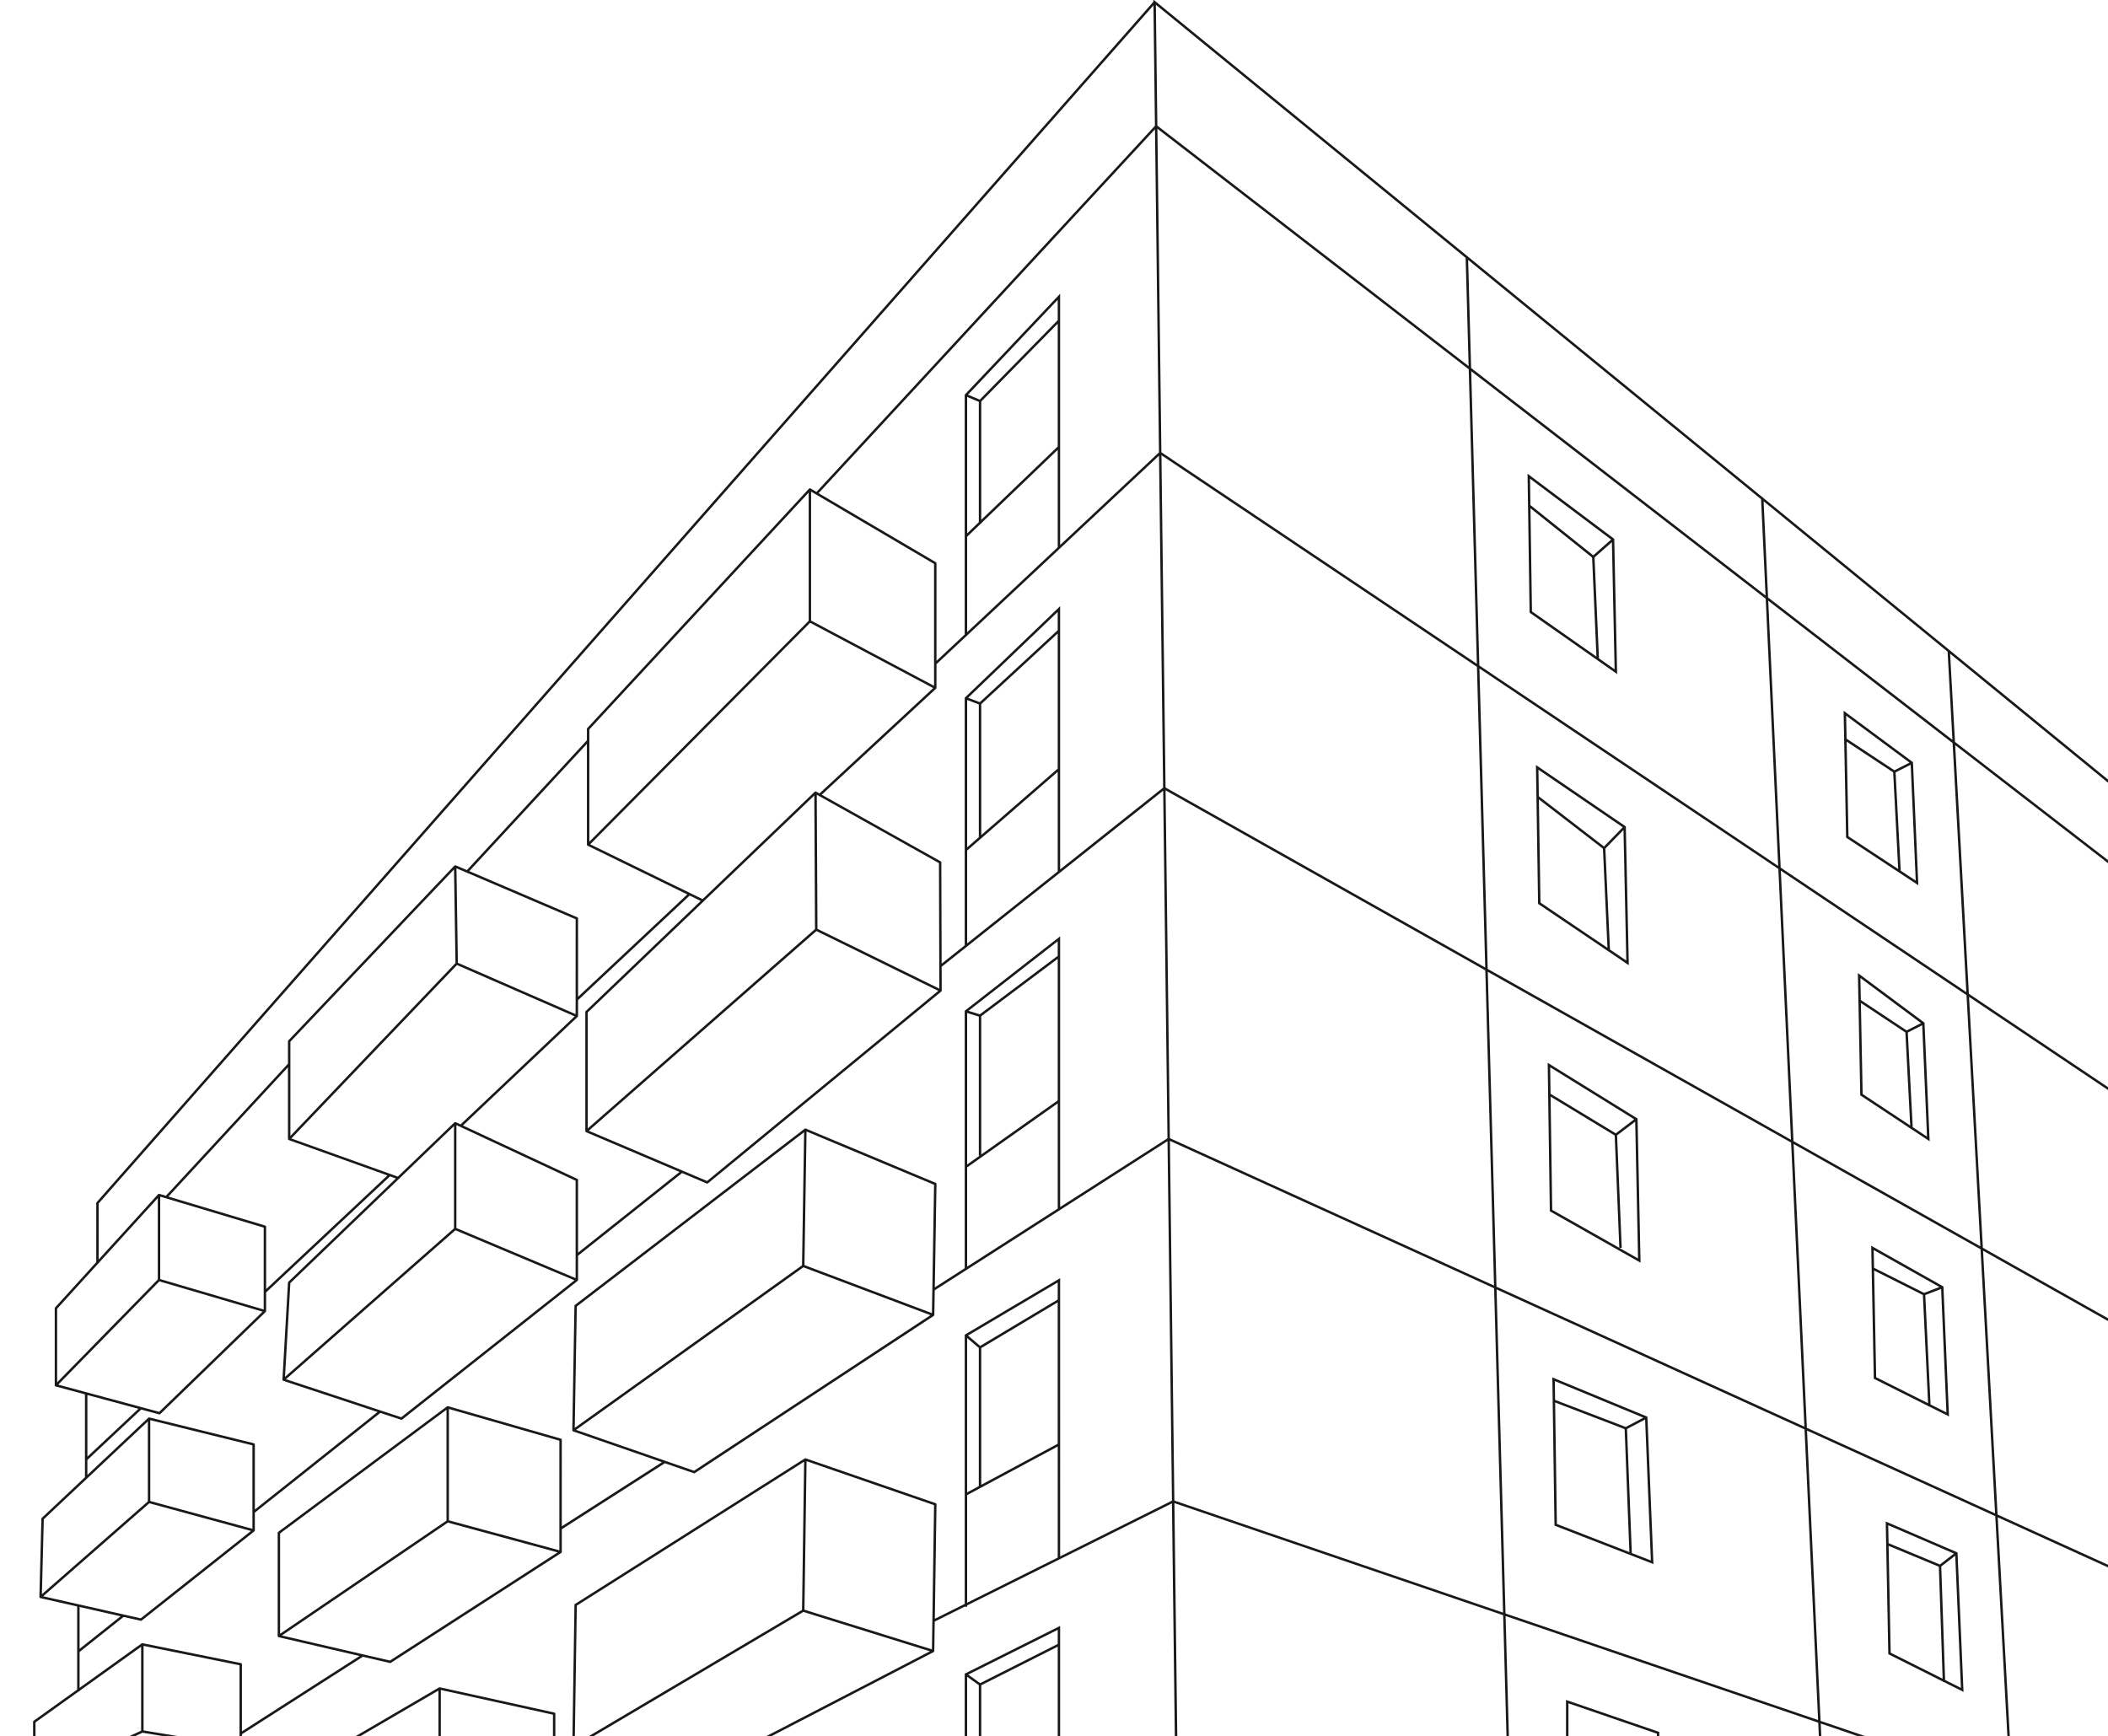 <svg xmlns="http://www.w3.org/2000/svg" xmlns:xlink="http://www.w3.org/1999/xlink" width="726" height="598" viewBox="0 0 726 598">
  <defs>
    <clipPath id="clip-path">
      <rect id="長方形_7633" data-name="長方形 7633" width="726" height="598" transform="translate(774 296)" fill="#fff" stroke="#707070" stroke-width="1"/>
    </clipPath>
    <clipPath id="clip-path-2">
      <rect id="長方形_7632" data-name="長方形 7632" width="742.934" height="602.138" fill="none"/>
    </clipPath>
  </defs>
  <g id="マスクグループ_16201" data-name="マスクグループ 16201" transform="translate(-774 -296)" clip-path="url(#clip-path)">
    <g id="グループ_17878" data-name="グループ 17878" transform="translate(785.389 295.861)">
      <g id="グループ_17877" data-name="グループ 17877" clip-path="url(#clip-path-2)">
        <path id="パス_6340" data-name="パス 6340" d="M720.686,273.77l-.012-.181L386.53.568l-.7-.569.009.738L21.859,414.232l-.1.119V434.87l-14.193,15.6a.42.42,0,0,0-.11.283v26.522c0,.017.013.03.014.047a.4.4,0,0,0,0,.063.4.4,0,0,0,.039.069.332.332,0,0,0,.157.17c.019.011.029.032.05.04s.021,0,.031.006.011.008.018.011l10.1,2.726v28.542L3,522.931a.419.419,0,0,0-.133.295l-.694,26.94c0,.018.012.034.014.053a.363.363,0,0,0,0,.06c.006.024.024.039.034.06a.4.4,0,0,0,.052.091.425.425,0,0,0,.093.083c.018.013.029.033.049.044a.513.513,0,0,0,.054.012c.012,0,.019.015.032.018l12.68,2.866v28.632L.175,592.834a.417.417,0,0,0-.175.341v6.493a.419.419,0,0,0,.42.42h71.1a.419.419,0,0,0,.42-.42v-2.2l41.641-26.684,9.315,2.16a.451.451,0,0,0,.095.011.426.426,0,0,0,.228-.067l58.691-37.862c.005,0,.007-.011.012-.014s.011,0,.015-.005a.406.406,0,0,0,.123-.156c.006-.013.005-.027.01-.039a.434.434,0,0,0,.032-.138v-7.8l35.5-22.749,9.961,3.451a.437.437,0,0,0,.138.024.414.414,0,0,0,.231-.07l82.287-54.153,0,0h0a.416.416,0,0,0,.137-.161.357.357,0,0,0,.015-.059.409.409,0,0,0,.032-.121l.139-8.471L390.7,393.192l1.531,123.821-38.5,19.187V440.381l-32.87,19.461v92.739l-10.292,5.129.579-39.439a.419.419,0,0,0-.283-.4l-44.74-15.441a.389.389,0,0,0-.093-.009.37.37,0,0,0-.074-.007.4.4,0,0,0-.147.044c-.015.007-.033.005-.047.014l-79.122,50.116a.418.418,0,0,0-.195.348l-.741,48.778a.421.421,0,0,0,.42.427.417.417,0,0,0,.214-.059l.612-.362h0L265.3,555.336l.107.034L308.882,568.9l-62.6,32.447.194.372.193.373,63.5-32.917c.01-.006.014-.018.023-.023s.021,0,.03-.009a.42.42,0,0,0,.1-.123c0-.008.013-.012.017-.019a.422.422,0,0,0,.051-.192l.149-10.152,10.306-5.136v.035h.84V553.1l70.541-35.155,1.011,81.728.005.415H742.933ZM265.553,503.594h0l-.725,51.043h0l-78.274,46.336.725-47.8Zm.842-.184L310.3,518.562l-.73,49.671-.235-.074-43.667-13.587.711-50.085Zm55.3-42.419,4.021,3.425V512l-4.021,2.16Zm31.19,36.418-26.33,14.141v-47.09l26.33-15.744Zm0-49.672-26.707,15.97L322,460.142l30.89-18.289ZM321.7,515.112l31.19-16.751v38.256L321.7,552.163Zm237.536,84.136h-30.45V586.82l30.45,10.45Zm-31.29-13.6v13.6H508.312l-1.173-42.49,107.672,36.719.269,5.771H560.073V596.67ZM391.534,393.087,503.182,443.86l3.084,111.713-113.2-38.6Zm-1.493-120.742,110.117,62.023,3,108.56L391.522,392.16Zm-37.154-7.479-26.33,22.9V242.654l26.33-24.315Zm0-47.668-26.844,24.788-4-1.518,30.84-29.57ZM321.7,241.232l4.021,1.527V288.5l-4.021,3.5Zm0,51.875,31.19-27.128v34.3L321.7,325.07Zm-.71-52.786-.129.123v85.293l-7.938,6.31-.109-34.876a.421.421,0,0,0-.215-.364L271.61,273.862l39.4-36.506a.349.349,0,0,0,.039-.06.392.392,0,0,0,.05-.074.437.437,0,0,0,.029-.114.373.373,0,0,0,.016-.06v-8.131l9.714-9.1,20.952-19.637,11.837-11.1.081-.076,34.048-31.912L389.19,271.42l-35.463,28.189V208.929ZM29.521,455.756,43.5,441.476l30.168,8.868.935.275,4.438,1.3-35.625,34.5-5.45-1.47-.953-.257L8.673,477.056Zm-21.23-4.842,13.463-14.8.84-.923,20.36-22.377v28.013l-28.89,29.517-5.772,5.9Zm71.136-5.97v6.22l-4.117-1.211-.935-.275-30.582-8.99V412.3l1.31.392.9.268,33.429,10.012Zm.541-22.69-33.335-9.983,41.152-44.525v24.685c0,.014.01.025.012.039a.433.433,0,0,0,0,.057.386.386,0,0,0,.045.086.37.37,0,0,0,.035.068.417.417,0,0,0,.138.112c.013.007.02.022.034.028l.009,0,.005,0L122.046,405,80.267,444.157v-21.5a.42.42,0,0,0-.3-.4M727.3,383.084l-60.6-40.649-4.725-85.665,59.87,46.26Zm-229.17-152.7,102.945,69.049L605.43,392.7,500.984,333.869Zm2,103-110.1-62.013L388.613,156.93,497.27,229.81Zm101.808-33.374,63.94,42.886,4.772,86.531-64.359-36.249Zm3.537,93.672,4.572,97.852L504.006,443.314l-3-108.467Zm.862.486,64.368,36.254,5.017,90.98-64.817-29.477Zm65.235,36.742,61.34,34.549,5.766,84.572L676.586,521.8Zm-.055-.994-4.767-86.434,60.617,40.657,5.476,80.318Zm-5.7-88.069L601.89,298.97l-4.3-91.941,63.5,49.063ZM597.543,205.928,596,172.8l63.357,51.767,1.678,30.414Zm-.872-.673L495.269,126.9l-1.029-37.242,100.882,82.427Zm.051,1.1,4.3,92.033L498.1,229.354l-2.8-101.366Zm-99.481,22.424L388.6,155.909,387.222,44.478,494.44,127.324ZM387.762,155.956l-34.035,31.9V101.3l-32.87,34.771v82.593l-9.714,9.1V194.14a.419.419,0,0,0-.207-.362l-40.394-23.769L386.386,44.673Zm-34.875-2.032-26.33,25.264V138.444l26.33-26.825Zm0-43.5-26.85,27.354L322,136.083l30.888-32.674ZM321.7,136.866l4.021,1.684v41.443l-4.021,3.858Zm0,81.008v-32.86l4.672-4.483h.188v-.18l26.33-25.265v33.555l-12.938,12.126Zm-9.59,122.78-5.359-2.629-.834-.41-35.763-17.55-.118-22.191-.118-22.443,0-.57,0-.569,0-.424.286.16.385.216.385.216,41.008,22.958.11,35.294,0,1.07Zm-.348.765-79.643,65.491-7.838-3.33-.88-.373-32.008-13.6,25.459-22.333L269.8,320.829l35.387,17.366.835.409ZM191.586,255.438v-4.063L267.119,169.8v44.163l-75.533,76.083ZM310.3,228.552v7.8l-4.528-2.4-.783-.416-37.035-19.648V169.462l1.26.742.741.436L310.3,194.38Zm-79.242,81.977,7.763-7.436,30.242-28.964.005.939,0,.569,0,.569.128,24.1.1,19.832L191.03,388.806V348.869l39.709-38.031Zm38.625-37.745c-.007,0-.016,0-.023-.006s-.01-.011-.018-.014-.044,0-.066-.008a.426.426,0,0,0-.141-.015.445.445,0,0,0-.086.024.394.394,0,0,0-.083.023c-.016.009-.023.027-.037.038s-.029.009-.04.02l-38.611,36.98-3.791-1.85-.807-.394-34.106-16.64,75.74-76.291h0l36.728,19.486.784.416,4.876,2.587L270.84,273.43Zm-78.933,18.308c0,.014-.005.028,0,.041a.41.41,0,0,0,.054.124.381.381,0,0,0,.019.046.412.412,0,0,0,.157.137L225.327,308.2,187.7,343.467V316.475a.419.419,0,0,0-.255-.386l-37.207-15.912,40.511-43.83v34.717c0,.01.008.018.008.029m-3.9,141.161v8.117l-5.8-2.436-.883-.371L145.8,423.117v-35.45l.769.359.409.191.41.191,39.466,18.408Zm-.4,8.861-59.669,47.17-6.408-2.117-.953-.315L87.121,475.178l28.115-24.718,30.228-26.575h0l33.965,14.273.883.371,6.149,2.584ZM86.77,474.369,88.614,442.1l37.223-35.742.338-.324.338-.325,18.45-17.715v35.214l-18.159,15.964Zm1.855-107.531v-7.889l56.355-59.354h0l.076,4.949.018,1.217.4,26.1h0L88.624,391.384Zm98.234-22.584v5.184l-2.937-1.281-.837-.365L146.313,331.75l-.17-11.136-.242-15.747-.018-1.217-.069-4.45,3,1.281.82.35,37.228,15.921Zm-76.12,25.193L146,332.529l36.417,15.886.838.366,2.552,1.113.722.315-39.3,37.2-1.668-.778-.008,0-.005,0c-.013-.006-.029,0-.043-.005a.416.416,0,0,0-.175-.019.379.379,0,0,0-.074.024.394.394,0,0,0-.1.032c-.013.008-.02.024-.032.034s-.024.008-.034.017l-19.462,18.687-2.009-.72-.888-.318-33.78-12.1Zm76.717,36.721-39.408-18.38,39.518-37.4c.018-.016.023-.04.036-.057a.379.379,0,0,0,.054-.085.39.39,0,0,0,.025-.1.349.349,0,0,0,.017-.065v-5.461l38.437-36.025,3.8,1.854-39.615,37.941a.419.419,0,0,0-.13.3v41.042c0,.011.008.019.009.029s-.006.024,0,.037a.406.406,0,0,0,.044.1.377.377,0,0,0,.032.073.408.408,0,0,0,.129.113c.014.008.021.023.036.03l.007,0,0,0,32.2,13.682L187.7,431.586V406.548a.42.42,0,0,0-.243-.38m316.577,38.08L610.092,492.48l4.677,100.095L507.114,555.863Zm111.633,149.52,16.069,5.481H615.921Zm-.042-.9-4.673-100,64.825,29.48,4.241,76.9H634.336Zm61.015-70.123,62.107,28.244,3.29,48.261H680.857Zm45.124-220.832-59.854-46.249-1.675-30.373,59.627,48.719ZM493.381,88.959l1.029,37.281-107.2-82.833-.515-41.619ZM22.594,414.668,385.858,1.99l.513,41.462L269.8,169.573l-2.051-1.207a.3.3,0,0,0-.037-.01c-.009,0-.013-.015-.024-.018s-.041,0-.061-.005a.423.423,0,0,0-.141-.011.445.445,0,0,0-.092.024.377.377,0,0,0-.067.018c-.022.013-.033.035-.051.051s-.035.013-.049.028l-76.372,82.483a.418.418,0,0,0-.112.285v3.9l-41.33,44.717-3.867-1.653-.008,0-.005,0c-.013-.005-.025,0-.038,0a.418.418,0,0,0-.181-.013.427.427,0,0,0-.076.027.4.4,0,0,0-.092.033c-.015.01-.022.028-.036.04s-.025.009-.034.02L87.9,358.491a.422.422,0,0,0-.115.29v7.728L45.738,412l-2.244-.672a.417.417,0,0,0-.206-.006.46.46,0,0,0-.047.02.426.426,0,0,0-.118.051c-.013.01-.019.026-.032.038s-.02.008-.028.017l-20.47,22.5Zm13.7,70.707-17.583,16.48V480.631ZM18.706,503.006l18.537-17.374,6.182,1.668a.409.409,0,0,0,.109.014.422.422,0,0,0,.292-.118l36.313-35.17c.014-.013.017-.034.029-.049a.4.4,0,0,0,.065-.107.426.426,0,0,0,.019-.08.46.46,0,0,0,.015-.065v-6.417l42.667-39.989,2.021.724L87.914,441.608a.415.415,0,0,0-.128.279l-1.912,33.435c0,.017.011.031.012.048a.357.357,0,0,0,0,.06.385.385,0,0,0,.034.07.43.43,0,0,0,.043.086.416.416,0,0,0,.1.092c.019.013.029.036.05.046s.022,0,.032.008.013.011.021.013l32.482,10.732-42.265,33.6V497.639a.419.419,0,0,0-.32-.407l-36.01-8.887a.416.416,0,0,0-.151,0c-.008,0-.018,0-.026,0a.4.4,0,0,0-.182.081c-.006,0-.008.012-.013.017s-.011,0-.016.008L18.706,508.159Zm56.833,17.735v5.973l-4.592-1.251-1-.274L40.368,517.13V489.289l35.171,8.68ZM39.528,489.724V517.26L3.04,549.228,3.7,523.422Zm.526,28.191,23.953,6.526,5.121,1.4,1.005.274,4.914,1.339L37.061,557.536,32.03,556.4l-1.05-.238L3.492,549.947Zm-9.919,38.916L16.022,568.051v-14.41ZM71.1,598v1.245H67.6l-10.823,0-18.719-3.1V567.028l33.042,6.68V598Zm-38.4,1.245h0l3.573-1.648,1.424-.657,13.91,2.3ZM.84,593.391l14.893-10.669h.289v-.207l21.193-15.183v28.908l-6.523,3.009H.84Zm113.724-23.243-1.143-.265-27.731-6.43,57.182-38.881,28.98,7.866,1.093.3,7.711,2.092-57.75,37.255Zm-29.483-7.3V528.307l57.3-42.607v38.193L96.484,555.1Zm96.177-35.443v6.712l-7.358-2-1.093-.3-29.59-8.032V485.423l38.041,10.943v31.042Zm127.806-74.283L227.637,506.71l-9.14-3.167-1.01-.35-30.461-10.556h0l78.28-56,4.587,1.729,30.7,11.569.981.369Zm-44.238-17.18-78.272,56,.723-41.8L265.55,390.1Zm44.866,9.156-.12,7.318-7.114-2.681-.981-.369-35.81-13.494.595-37.675.132-8.337L310.3,408.212l-.59,35.882Zm43.195-65.944-26.33,18.62v-47.6l26.33-19.77Zm0-49.8-26.83,20.145-3.887-1.2,30.717-23.948ZM321.7,349.04l4.021,1.242v47.872h.309l-4.33,3.062Zm0,53.2,31.19-22.058v36.238L321.7,436.411Zm32.03,13.641V322.639l-32.708,25.5-.161.127V436.95l-10.3,6.6.585-35.609a.42.42,0,0,0-.258-.394l-44.74-18.7a.418.418,0,0,0-.391.036c-.005,0-.008.009-.013.013s-.01,0-.014.006l-79.122,60.691a.42.42,0,0,0-.164.327l-.741,42.839c0,.013.008.022.009.034s-.006.023,0,.034a.367.367,0,0,0,.033.075.4.4,0,0,0,.045.1.408.408,0,0,0,.082.079c.022.018.034.043.06.056.01.005.023,0,.034.008s.014.013.024.017l30.6,10.6-34.489,22.1V496.05a.421.421,0,0,0-.3-.4l-38.881-11.185a.444.444,0,0,0-.1-.005.619.619,0,0,0-.068,0,.432.432,0,0,0-.186.071s-.008,0-.012.005L84.411,527.759a.422.422,0,0,0-.17.338v35.548c0,.014.009.025.011.039s-.006.024,0,.038.024.039.032.061a.337.337,0,0,0,.133.183c.019.015.03.038.052.05a.493.493,0,0,0,.062.015c.014.005.024.019.039.023l27.867,6.461-40.5,25.953v-23.1a.419.419,0,0,0-.337-.412L37.717,566.1a.463.463,0,0,0-.069,0,.394.394,0,0,0-.077,0,.413.413,0,0,0-.138.05c-.014.008-.031.007-.044.016L16.022,581.481V569.124l15.165-12.055,5.885,1.33a.422.422,0,0,0,.354-.081l38.795-30.726c.008-.006.008-.015.015-.021a.412.412,0,0,0,.107-.148.371.371,0,0,0,.016-.069.391.391,0,0,0,.022-.091v-6.118L119.6,486.791l7.144,2.36a.421.421,0,0,0,.392-.07l60.4-47.75c.019-.016.027-.04.044-.059a.412.412,0,0,0,.071-.1.4.4,0,0,0,.023-.09A.382.382,0,0,0,187.7,441v-8.344l35.832-28.484,8.492,3.608a.411.411,0,0,0,.164.034.42.42,0,0,0,.267-.1L312.8,341.655a.462.462,0,0,0,.049-.066.421.421,0,0,0,.059-.081.369.369,0,0,0,.027-.1.383.383,0,0,0,.019-.074l-.026-8.212,76.28-60.634,1.48,119.72Zm39.35,101.975,113.214,38.608,1.181,42.78H394.084Z" transform="translate(0 0)" fill="#191919"/>
        <path id="パス_6341" data-name="パス 6341" d="M613.652,242.335l30.154,21.15-.989-46.375,0-.2-29.869-22.438Zm.306-35.967,21.223,16.978,1.5,34.118-22.2-15.571Zm28.973,55.478-5.379-3.773-1.531-34.755L642,218.034Zm-1.2-44.7-6.154,5.442-21.636-17.31-.135-9.11Z" transform="translate(-98.25 -31.172)" fill="#191919"/>
        <path id="パス_6342" data-name="パス 6342" d="M647.359,335.32l-.005-.216L616.39,313.964l.736,47.824,31.26,21.128Zm.152,45.991-5.617-3.8-1.589-34.767,6.236-6.408ZM646.29,335.4l-6.451,6.63-22.444-17.3-.14-9.152Zm-28.878-9.6,22.056,17,1.561,34.131-23.069-15.592Z" transform="translate(-98.802 -50.326)" fill="#191919"/>
        <path id="パス_6343" data-name="パス 6343" d="M621.941,487.256l31.258,17.7L652.17,455.3,621.207,436.12Zm.272-39.491,22.07,13.381,1.6,38.7-23.105-13.084ZM652.327,503.5l-6.4-3.624.793-.033-1.6-38.737,6.23-4.738Zm-1.313-47.929-6.347,4.827L622.2,446.774l-.132-9.133Z" transform="translate(-99.574 -69.906)" fill="#191919"/>
        <path id="パス_6344" data-name="パス 6344" d="M655.88,578.955l-.012-.268-32.748-13.538.734,51.049,34.087,13.247Zm1.171,49.243-6.545-2.544-1.652-42.731,6.214-3.271Zm-2.58-49.18-6.074,3.2-24.326-9.325-.093-6.477Zm-30.387-5.223,23.931,9.174,1.637,42.354-24.966-9.7Z" transform="translate(-99.881 -90.589)" fill="#191919"/>
        <path id="パス_6345" data-name="パス 6345" d="M743.434,335.192l0,.221,24.892,16.4-1.84-42.2-.009-.2-23.9-17.708Zm.2-32.854,16.014,10.584,1.737,33.31-17.113-11.277Zm23.79,47.873-5.168-3.406-1.766-33.866,5.193-2.636Zm-2.145-40.644-5.194,2.637-16.471-10.885-.154-7.918Z" transform="translate(-119.03 -46.758)" fill="#191919"/>
        <path id="パス_6346" data-name="パス 6346" d="M771.392,416.576l-.01-.2L748.434,399.3l.819,42.121,23.906,15.818Zm.856,39.056-4.92-3.256-1.693-32.59,4.946-2.522Zm-2.069-39.1-4.95,2.522-15.776-10.47L749.307,401ZM749.474,409.6l15.321,10.168,1.664,32.032-16.373-10.834Z" transform="translate(-119.968 -64.005)" fill="#191919"/>
        <path id="パス_6347" data-name="パス 6347" d="M773.821,566.493l6.881,3.448-1.912-44.531-.011-.233L753.9,511.16l.888,45.8,18.747,9.394.008.156Zm5.98,2.058-5.451-2.732-1.821-37.687,5.446-2.1Zm-2.413-43.194-5.27,2.035-17.231-8.66-.119-6.119Zm-21.769,31.076-.714-36.752,16.783,8.435,1.8,37.272Z" transform="translate(-120.844 -81.935)" fill="#191919"/>
        <path id="パス_6348" data-name="パス 6348" d="M779.768,679.5l6.884,3.45-2.063-48.03-24.736-10.668.887,45.713,18.749,9.395.005.149Zm5.984,2.06-5.441-2.726-1.324-39.087,4.809-3.717ZM783.361,635.3l-4.865,3.761-17.658-7.342-.12-6.184Zm-21.791,34.138-.715-36.8,17.294,7.189,1.307,38.575Z" transform="translate(-121.798 -100.062)" fill="#191919"/>
        <path id="パス_6349" data-name="パス 6349" d="M382.105,707.138h.84V684.6l4.022,2.894v19.1h.84v-19.06l26.329-13.306v32.366h.84V667.071l-32.87,16.446Zm32.031-33.85-26.712,13.5-4.09-2.945,30.8-15.412Z" transform="translate(-61.248 -106.926)" fill="#191919"/>
        <path id="パス_6350" data-name="パス 6350" d="M200.359,700.95l-39.436-8.7a.388.388,0,0,0-.054,0,.4.4,0,0,0-.077,0,.406.406,0,0,0-.124.034.294.294,0,0,0-.047.013l-30.78,17.971.423.725.621-.362,29.528-17.24v17.24h.84V693.181l38.6,8.516v8.933h.84v-9.27a.419.419,0,0,0-.329-.41" transform="translate(-20.812 -110.961)" fill="#191919"/>
      </g>
    </g>
  </g>
</svg>
